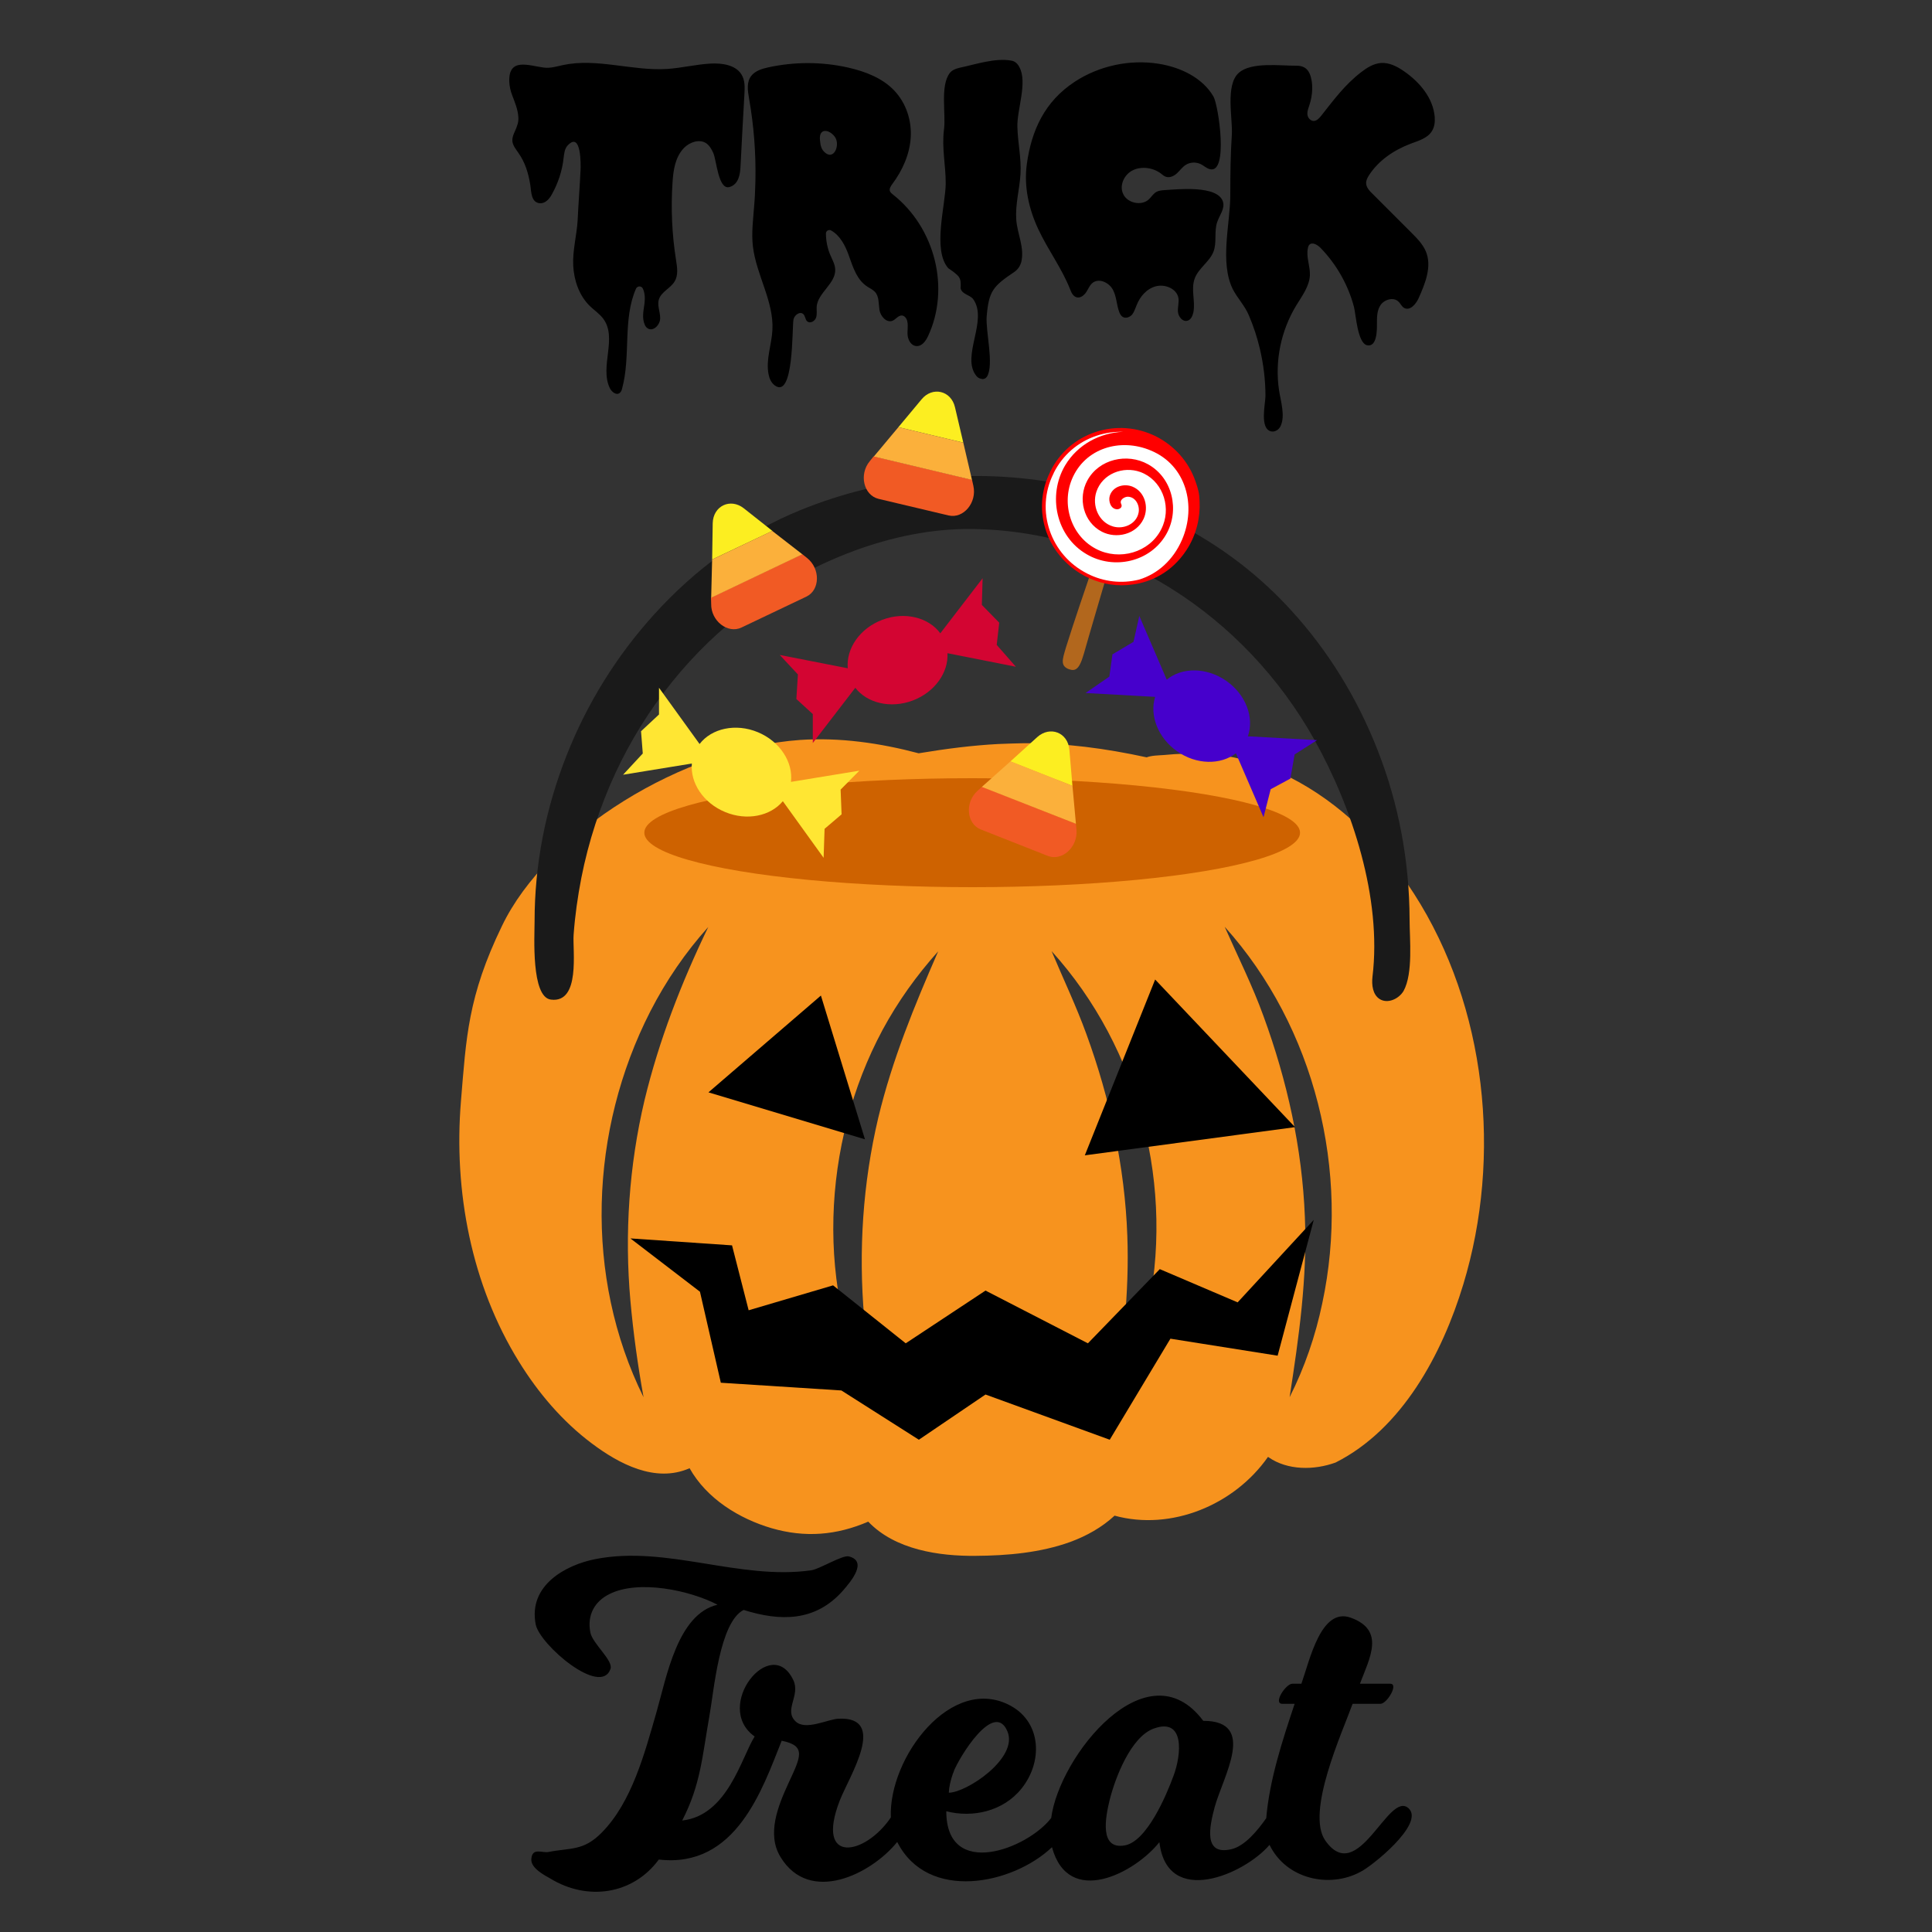 <?xml version="1.0" encoding="utf-8"?>
<!-- Generator: Adobe Illustrator 19.1.0, SVG Export Plug-In . SVG Version: 6.00 Build 0)  -->
<svg version="1.1" id="Layer_1" xmlns="http://www.w3.org/2000/svg" xmlns:xlink="http://www.w3.org/1999/xlink" x="0px" y="0px"
	 width="1000px" height="1000px" viewBox="0 0 1000 1000" style="enable-background:new 0 0 1000 1000;" xml:space="preserve">
<rect x="0" y="0" width="1000" height="1000" fill="#333333" stroke="none"/>
<style type="text/css">
	.st0{fill:#F7931E;}
	.st1{fill:#CE6200;}
	.st2{fill:#1A1A1A;}
	.st3{fill:#F15A24;}
	.st4{fill:#FCEE21;}
	.st5{fill:#FBB03B;}
	.st6{fill:#D30532;}
	.st7{fill:#FFE633;}
	.st8{fill:#4600CC;}
	.st9{fill:#B2671D;}
	.st10{fill:#FFFFFF;}
	.st11{fill:#FF0000;}
</style>
<g>
	<path class="st0" d="M731.9,462.6c-16.2-25.2-37.9-46.9-64.3-60.3c-13.9-7-28.7-11.4-44.2-12.2c-7-0.2-14,0-21,0.7
		c-2.7,0.2-6.3,0.2-8.9,1.2c-21.1-4.6-42.5-7.5-64.1-7.3c-4.2,0.1-8.4,0.2-12.7,0.4c-13.3,0.7-26.7,2.4-41.2,4.8
		c-20-5.3-40.7-8.3-61.4-6.9c-60.4,4.2-131,47.7-154.3,96.3c-17.7,36.5-18.5,58-21.2,90.5c-3.9,46.7,5.4,95.3,30,135
		c10,16.2,22.6,31,37.7,42.3c14.1,10.6,32.9,20.6,50.5,12.9l0.1-0.1c8.9,15.9,25.8,26.2,42.5,31.1c17.3,5,33.5,3.7,50-3.4
		c13.9,14.6,36.8,17.9,55.6,17.7c16.4-0.1,33.5-1.6,49-7.2c8.4-3.1,16.3-7.5,22.9-13.6c29.2,8,61.9-5.4,79.4-30.4l0.2,0.1
		c10,7,23.8,6.8,34.8,2.8c34.3-17.3,55.1-55.9,66.1-92.2C777.5,598.5,769.5,521.1,731.9,462.6z M333.6,569.5
		c-8,33.8-10.4,69.2-7.3,103.8c1.5,16.7,3.8,33.3,6.8,49.9c-30.9-62.5-28-138.1,3.5-199.7c8.1-15.8,18.2-30.6,30-43.7
		C352.7,508.6,341.1,538.4,333.6,569.5z M454.6,578.5c-8,33.8-10.3,68.9-7.3,103.4c1.4,15.4,3.8,30.7,5.9,45.9
		c-31.4-59.8-28-135.8,3.6-194.7c8-14.8,17.6-28.2,28.8-40.7C473.3,520.6,461.8,548.5,454.6,578.5z M593.4,681.7
		c-3.7,16-9,31.8-16.9,46.1c4.6-29.3,8.1-58.4,7-88.2c-1.3-35.7-9-71-21.2-104.4c-5.3-14.6-12-28.6-18-42.9
		C590.1,542.9,608.5,615.2,593.4,681.7z M684.4,674.6c-3.5,16.8-9.1,33.1-16.9,48.6c4.8-31.1,9.2-61.7,7.9-93.3
		c-1.4-35.6-9.2-70.6-21.4-103.9c-5.7-15.8-13.3-30.9-20.1-46.3C680.7,531.7,699,606.6,684.4,674.6z"/>
	<ellipse class="st1" cx="503.2" cy="431" rx="169.7" ry="28.2"/>
	<path class="st2" d="M729.6,475.9c-0.1-30.2-5.6-59.7-16.5-87.5c-10.6-27.1-25.6-51.5-44.8-72.5c-63.5-69.8-167.6-86.9-253.7-52
		c-29.2,11.8-54.9,30.8-76,54.1c-19.3,21.3-34.6,45.8-45.3,72.9c-11,27.8-16.6,56.7-16.6,86c0,7.4-1.9,39.3,8.5,40.5
		c15.4,1.9,11.1-25.6,11.7-33.5c0.7-9.9,2.1-19.7,4-29.5c3.7-18.8,9.7-37.2,17.8-54.6c15.6-33.4,39.2-63.1,68.9-85.1
		c32.1-23.9,74.6-41.3,115.2-40.9c74.7,0.8,141.7,44.8,177.7,109.4c19.5,35,34.8,81.8,29.9,122.3c-0.5,4.3,0.1,9.3,3.7,11.6
		c4.1,2.6,9.9,0,12.4-4.2C731.5,503.7,729.6,486.1,729.6,475.9z"/>
	<polygon points="366.7,565.4 424.9,515.3 447.7,589.7 	"/>
	<polygon points="561.5,598 597.9,507 670.3,583.4 	"/>
	<polygon points="326.3,641 378.9,644.6 387.5,678.2 431.2,665.3 468.8,695.3 510.1,668 563.1,695.3 600.3,656.9 640.6,674.1 
		680,631.4 661.3,701.7 605.8,692.9 574.4,745.2 510.1,721.8 475.6,745.2 435.5,719.7 373.1,715.7 362.3,668.6 	"/>
	<g>
		<path class="st3" d="M505.9,409.4c-6.6,5.9-5.6,17,1.7,19.9l34.7,13.7c7.4,2.9,15.6-4.5,14.9-13.4l-0.3-3.2l-48.6-19.2
			L505.9,409.4z"/>
		<path class="st4" d="M553.5,388c-0.8-8.9-10-12.4-16.6-6.5L523,394.1l32.1,12.7L553.5,388z"/>
		<polygon class="st5" points="523,394.1 508.2,407.3 556.9,426.4 555.1,406.7 		"/>
	</g>
	<g>
		<path class="st3" d="M450.2,238.7c-5.7,6.8-3.2,17.6,4.5,19.5l36.3,8.6c7.7,1.8,14.8-6.7,12.8-15.4l-0.7-3.1l-50.9-12.1
			L450.2,238.7z"/>
		<path class="st4" d="M494.3,210.8c-2-8.7-11.7-10.9-17.3-4.1l-12,14.4l33.6,8L494.3,210.8z"/>
		<polygon class="st5" points="465,221.1 452.3,236.3 503.1,248.4 498.6,229.1 		"/>
	</g>
	<g>
		<path class="st3" d="M368.1,312.5c-0.2,8.9,8.6,15.7,15.7,12.3l33.6-16c7.1-3.4,7.3-14.5,0.3-20l-2.5-2l-47.2,22.5L368.1,312.5z"
			/>
		<path class="st4" d="M385,263.1c-7-5.5-15.9-1.2-16.1,7.7l-0.3,18.8l31.2-14.8L385,263.1z"/>
		<polygon class="st5" points="368.6,289.6 368.1,309.4 415.3,286.9 399.7,274.8 		"/>
	</g>
	<path class="st6" d="M508.2,313.1l0.4-13.8l-21.9,28.5c-6-8.2-18.4-11.4-30-7c-11.7,4.4-18.8,14.9-17.9,25.1l-35.2-6.9l9.4,10.1
		l-0.8,12.7l8.5,7.8l0,15l22-28.6c6.1,7.9,18.2,10.9,29.7,6.6c11.4-4.3,18.6-14.5,18-24.5l35.4,7l-9.9-11.3l1.3-11.5L508.2,313.1z"
		/>
	<path class="st7" d="M435.1,408.7l9.7-9.8l-35.4,5.8c1.2-10.1-5.6-20.9-17.1-25.7c-11.5-4.8-24-2-30.2,6.1l-21-29.1l0,13.8
		l-9.3,8.7l0.9,11.5l-10.2,11l35.6-5.8c-0.9,10,5.9,20.4,17.2,25.1c11.3,4.7,23.5,2.1,29.9-5.6l21.1,29.3l0.5-15l8.8-7.5
		L435.1,408.7z"/>
	<path class="st8" d="M670.1,390.5l11.6-7.4l-35.8-2c3.4-9.6-1-21.6-11.2-28.7c-10.2-7.1-23-7.1-30.8-0.6l-14.2-33l-3,13.4
		l-10.9,6.5l-1.6,11.5l-12.3,8.5l36,2c-3,9.5,1.4,21.2,11.4,28.2c10,7,22.5,7.1,30.4,1l14.3,33.1l3.7-14.5l10.2-5.5L670.1,390.5z"/>
	<path class="st9" d="M563.7,299c0,0-8.3,24.2-11.9,35.9c-1.1,3.7-1.8,5.9-1.7,7.7c0.1,1.6,0.8,2.6,2.3,3.4c0.4,0.2,0.8,0.4,1.3,0.5
		c1.2,0.4,2.2,0.4,3.1-0.1c1.6-0.9,2.8-3.2,4.2-8c2.1-7.6,10.7-36.7,10.7-36.7L563.7,299z"/>
	<circle class="st10" cx="580.1" cy="262" r="39.8"/>
	<path class="st11" d="M620.9,259.5c-0.1-4.1-0.7-6.3-2.1-10.3c-3.5-10.2-10.9-18.5-20.6-23.4c-9.8-4.8-20.8-5.6-31.1-2.2
		c-10.3,3.4-18.6,10.6-23.4,20.3c-0.1,0.2-0.2,0.3-0.2,0.5c-4.8,9.7-5.5,20.6-1.9,30.9c5,14.4,18.1,24.9,33,27.2
		c3.9,0.6,7.9,0.6,11.9,0c8.8-1.2,19.9-5.9,27.7-17.9C619.4,276.6,621.3,267.6,620.9,259.5z M611.8,279.4
		c-4.6,10.6-12.7,17.7-22.2,20.6c-8.9,2.2-18.3,1.2-26.6-3c-0.1,0-0.2-0.1-0.2-0.1c-19.1-9.6-27-32.7-17.6-51.6
		c0.1-0.2,0.2-0.3,0.2-0.5c4.6-9.2,12.5-16.1,22.3-19.3c4.4-1.5,9-2.1,13.6-2c-11.9,0.5-23.5,6.5-30,17.4
		c-9.2,15.6-4.7,36.8,11.2,46c14,8.2,32.9,4,41.1-10.3c7.1-12.4,3.4-29.2-9.4-36.3c-10.8-6-25.4-2.7-31.4,8.4
		c-5,9.2-2.1,21.5,7.5,26.5c7.6,3.9,17.8,1.4,21.6-6.6c2.8-6,0.8-14-5.7-16.7c-4.4-1.8-10.3-0.2-11.8,4.8c-0.8,2.7,0.5,6.8,3.8,6.9
		c1.2,0,2.9-0.9,2.2-2.6c-1.3-2.3,1.8-4,3.5-3.9c4.1,0.2,6.2,4.8,5.4,8.4c-1.2,5.8-7.8,8.6-13.2,7c-7.5-2.2-11-10.8-8.6-18
		c3.1-9.3,13.8-13.4,22.7-10.2c11,4,15.9,16.9,11.8,27.5c-4.9,12.8-19.9,18.3-32.3,13.4c-14.5-5.8-20.7-23-14.9-37.1
		c6.7-16.2,25.1-21.6,40.9-14.9C614,240.8,619.4,261.8,611.8,279.4z"/>
	<path d="M729.1,936c-10.4-9.7-26.1,40.8-43.1,16.7c-10.3-14.6,8.8-56.1,14.1-70.8h14.4c3.4,0,9.6-10.4,5.1-10.4h-15.7
		c5.1-13.5,13.2-27.7-4.8-34.2c-15.4-5.5-21.2,22.1-25.5,34.2h-4.7c-3.4,0-10.2,10.4-5.1,10.4h6.3c-6.3,18.9-13,39.2-14.7,59.2
		c-4.3,6.1-11.1,14.6-18.3,16.1c-14.3,3.2-11.1-11.7-8.4-21.8c4.4-16.1,22.1-44.7-5.9-44.7c-29-38.8-74.6,18.3-78.7,50.3
		c-12.4,16.1-54.3,32-54.3-3.5c13.6,3.5,29.4,0.1,38.9-11.7c11.1-13.8,10.4-34-5.4-42.8c-30.6-16.9-63.5,26.7-62.2,57.7
		c-13.3,19.7-39.3,24.6-26.5-8.6c4.8-12.5,25.3-43.8-0.7-42.5c-5.5,0.3-17,6.3-22.1,1.4c-6.2-5.9,2.5-13.3-1.1-21.2
		c-11.4-24.6-41.9,13.5-20.1,29c-6.9,11-14,40.9-37.5,43.5c9.6-18.6,10.4-33.4,14.1-54.2c2.3-12.5,5.1-48.4,17.7-54.8
		c18.8,5.9,37.1,6.3,51.5-10.1c3.7-4.3,13-15,3-17.6c-3.3-0.9-15.2,6.6-19.6,7.2c-37.4,5.2-74.7-13.1-111.7-5.8
		c-14.8,2.9-34.9,13.3-30.8,33.9c2.2,10.5,33.7,37.5,38.7,22.9c1.5-4.3-9.2-13-10.4-18.7c-1.9-9.2,2.3-16.3,9.8-20
		c15.1-7.6,41.6-2,56,5.5c-20.7,4.8-26.4,37.5-31.6,55.6c-6.2,21.5-12.8,46.6-28.3,62.3c-9.5,9.7-16.1,7.8-27.7,10.1
		c-3.2,0.6-8.5-2.6-8.8,3.9c-0.1,4.6,7,8.2,9.8,9.8c19.1,11.7,42.7,8.5,56.2-9.8c40,4.6,53.6-36.5,63.6-61.5
		c13,2.6,9.8,8.4,3.4,22.2c-5.2,11.4-11.3,26.1-4,38c15.1,24.8,47,8.8,60.4-7.8c15.7,31.1,59.7,22.1,80.1,2.7
		c8.5,31.4,42.9,13.4,55.6-2.6c4,34,44,16.7,57,1.4c8.8,18,31.3,22.5,47,14C709.4,966.5,737.7,944,729.1,936
		C728.1,935,730,936.8,729.1,936z M493.5,917.2c2.9-7.6,21.2-37.6,28-20.9c5.6,13.8-21.3,31.6-30.4,31.6
		C491.2,925,492,921.4,493.5,917.2C495.2,913,492,921.4,493.5,917.2z M607.4,919.2c-3.7,10.1-13.9,34.2-25.4,36
		c-12.9,2.2-9.9-14.3-7.7-23.3c2.9-11.8,11.1-33,22.9-37.2C613.4,888.8,611.5,908.3,607.4,919.2
		C605.2,925.2,609.7,913.2,607.4,919.2z"/>
	<path d="M268.3,60.7c-0.2-4-1.9-8-3.2-11.4c-0.9-2.3-1.4-4.7-1.5-7.1c-0.4-12.6,10.1-8.2,18-7.2c3.3,0.4,6.5-0.6,9.7-1.3
		c17.6-3.8,35.9,3.1,53.9,2c7.6-0.5,15.1-2.4,22.7-2.8c5.9-0.3,12.7,0.7,15.8,5.5c2,3.1,1.8,6.9,1.6,10.5c-0.7,12.4-1.4,24.7-2,37.1
		c-0.2,4.1-0.9,9.4-5.7,10.8c-5.8,1.7-6.7-13.8-8.4-17.6c-0.9-2-2-4-3.9-5.2c-3.5-2.1-8.3-0.4-11.2,2.5c-4.6,4.7-5.6,11.5-6,17.9
		c-0.9,13.4-0.3,26.8,1.8,40.1c0.6,3.8,1.3,8-0.8,11.3c-2.1,3.4-6.7,5.2-8,9c-1.1,3.1,0.6,6.5,0.6,9.8c0.1,3.3-3.4,7.2-6.4,5.4
		c-0.8-0.5-1.3-1.2-1.6-2c-1.5-3.4-0.6-7.3-0.1-11c0.3-2.6,0.2-5.5-0.9-7.7c-0.7-1.4-2.8-1.4-3.5,0.1c-7,15.9-2.6,34.8-7.2,51.7
		c-0.2,0.9-0.6,1.9-1.4,2.4c-1.8,1.2-4.1-0.8-5-2.7c-5.3-11.2,4.1-25.9-3.4-35.9c-1.9-2.5-4.6-4.3-6.9-6.5
		c-5.6-5.5-8.2-13.3-8.6-20.9c-0.4-8.1,1.9-15.9,2.3-23.8c0.4-8.6,1.1-17.2,1.5-25.8c0.1-2.2,0.5-20.3-6.7-12.6
		c-1.6,1.7-1.8,4.3-2.1,6.6c-0.7,6.5-2.8,12.8-6,18.6c-1.3,2.4-3.4,4.9-6.3,4.7c-4.6-0.4-4.4-6.1-4.9-9.4c-1-6.1-2.6-11.6-6.2-16.7
		c-1.3-1.9-2.9-3.8-3.1-6.1c-0.2-2.8,1.7-5.3,2.5-8.1C268.2,63.6,268.4,62.1,268.3,60.7z M391,93.7c0.3-14.3-0.8-28.6-3.3-42.8
		c-0.7-4-1.4-8.4,1.2-11.7c2-2.5,5.4-3.6,8.6-4.3c13.6-3,28-3,41.6,0.1c8.8,2,17.6,5.4,23.7,11.8c6.2,6.5,9.1,15.5,8.6,24.2
		c-0.5,8.7-4.2,17.1-9.5,24.2c-0.8,1.1-1.7,2.4-1.3,3.7c0.3,0.8,1,1.3,1.6,1.8c21.9,17.3,29.7,48.7,18.1,73.4
		c-1.2,2.5-3.2,5.3-6.1,5c-2.6-0.2-4.1-3-4.4-5.4s0.4-5-0.2-7.4c-0.3-1.4-1.3-2.9-2.8-3c-1.9-0.1-3.1,2-4.8,2.7
		c-3.2,1.3-6.3-2.4-6.8-5.6c-0.5-3.3-0.1-7-2.4-9.4c-1.1-1.1-2.5-1.8-3.8-2.6c-5.5-3.5-7.5-10.1-9.6-16c-1.8-5.1-4.5-10.5-9.2-13.1
		c-1.2-0.7-2.7,0.2-2.7,1.5c0,3.9,0.8,7.9,2.4,11.5c1,2.3,2.3,4.6,2.4,7.1c0.4,7.3-9.1,12.2-9.6,19.4c-0.1,1.9,0.3,3.8-0.3,5.6
		c-0.6,1.8-3,3.2-4.5,2c-1.2-0.9-1-2.9-2.2-3.9c-1.8-1.5-4.6,0.7-5,2.9c-0.8,4.2,0.3,41.7-9.8,34c-1.8-1.4-2.7-3.6-3.1-5.7
		c-1.5-7.6,1.6-15.2,2-22.9c0.8-14.8-8.4-28.6-10.1-43.3c-0.8-6.8,0.1-13.6,0.6-20.3C390.7,102.6,390.9,98.2,391,93.7z M424.7,74.8
		c0.3,1.4,0.8,2.7,1.8,3.7c5.1,5.2,8.6-3.6,5.6-7.7c-3.1-4.1-8.3-4.5-7.7,1.6C424.5,73.2,424.6,74,424.7,74.8z M489.5,94.8
		c0-9.6-2.1-18-0.9-27.7c1.1-8.1-2.1-22.6,3-29.3c1-1.3,2.7-2.2,5-2.7c8.1-1.7,18.6-5.3,27-3.7c1.7,0.3,3.1,1.5,4,3.3
		c4.4,7.9-1.3,22.1-1,31c0.2,8.2,2.1,16.2,1.6,24.5c-0.5,7.8-2.7,15.5-2.2,23.3c0.5,7.6,4.4,14.5,2.6,22.2c-0.6,2-1.7,3.7-3.5,5
		c-11,7.4-13.3,9.8-14.4,23.1c-0.6,7.8,3.9,24.8,0.2,31.1c-0.7,1-1.7,1.5-2.9,1.2c-1.2-0.2-2.1-0.8-2.7-1.6
		c-8-10.1,6.3-28.7-1.6-39.7c-1.8-2.3-5.8-2.4-6.5-5.6c0.1-1.1,0.1-2.2,0-3.3c-0.1-1.3-0.7-2.6-1.7-3.5c-1.4-1.3-3-2.5-4.7-3.6
		C482.5,129.3,489.5,105.9,489.5,94.8z M531.5,84.8c2.4-17.2,9.1-32.2,24.8-42.5c12.5-8.2,28.4-11.7,43.4-9.3
		c11.4,1.8,22.8,7.3,28.4,17c2.6,4.6,7.8,39.7-1.7,37.6c-1.9-0.4-3.3-1.9-5-2.7c-2.4-1.1-5.4-1-7.6,0.4c-1.8,1.1-3,2.9-4.5,4.3
		c-1.5,1.4-3.7,2.6-5.8,1.9c-1-0.3-1.7-1-2.5-1.6c-4-3.1-10-4-14.6-1.8c-4.6,2.2-7.2,8-5,12.4c2.1,4.5,9.1,6.2,13,2.9
		c1.5-1.3,2.4-3.1,4.2-4.1c1.3-0.7,2.8-0.8,4.2-0.9c6.6-0.4,27.5-2.7,30.2,6c1.1,3.6-1.8,7-3,10.6c-1.7,5,0,10.6-2,15.5
		c-2.1,5.1-7.7,8.4-9.6,13.6c-2.1,5.6,0.4,11.7-0.7,17.5c-0.4,1.8-1.2,3.9-3.1,4.4c-2.5,0.7-4.7-2.1-4.9-4.6c-0.2-2.5,0.7-5,0.2-7.4
		c-1-4.6-6.9-7.1-11.7-5.8c-4.8,1.3-8.2,5.4-9.9,9.8c-0.7,1.6-1.2,3.4-2.3,4.8c-1.2,1.4-3.4,2.2-4.9,1.2c-1-0.6-1.5-1.7-1.9-2.8
		c-1.3-3.7-1.3-7.8-3.2-11.3c-1.9-3.5-6.8-6-10.2-3.7c-1.7,1.2-2.4,3.2-3.5,4.9c-1.1,1.7-3,3.3-5,2.8c-1.8-0.5-2.7-2.3-3.3-3.9
		c-4.4-11.2-11.5-20.5-16.6-31.4C532.4,107.9,529.9,96.3,531.5,84.8C531.7,83.4,531.1,87.6,531.5,84.8z M636.8,100.9
		c0-10.6,0.1-20.6,0.8-31.3c0.5-8.2-3.5-25.6,3.6-31.9c6.5-5.8,21.7-3.6,29.8-3.7c3.2,0,5.6,1.1,6.9,4.2c2,4.7,1.5,11.2-0.1,16
		c-0.5,1.6-1.2,3.2-1.1,4.9c0.1,1.7,1.4,3.4,3.2,3.5c1.6,0,2.8-1.3,3.8-2.5c6.5-8.2,12.3-16.2,20.9-22.8c3-2.3,6.3-4.4,10.2-4.7
		c4.3-0.3,8.3,1.8,11.8,4.2c8.3,5.7,15.2,14,16,23.7c0.2,2.6-0.1,5.4-1.6,7.6c-2.3,3.5-6.9,4.8-10.9,6.3
		c-8.7,3.3-16.6,8.7-21.5,16.3c-0.8,1.2-1.5,2.6-1.5,4c0,2.2,1.7,4.1,3.4,5.7c6.6,6.6,13.2,13.2,19.8,19.8c3,3,6.1,6.1,7.7,9.9
		c3.3,7.8-0.3,16.6-3.8,24.4c-1.4,3-4.4,6.5-7.4,4.9c-1.4-0.8-1.9-2.4-3.1-3.4c-2.6-2.4-7.3-0.9-9.2,2s-1.8,6.6-1.8,10
		c0,2.6,0.1,11.8-5.1,10.7c-5-1.1-5.8-16.1-6.8-19.9c-3-11.3-9-22-17.4-30.6c-1.5-1.5-4.1-3-5.6-1.6c-0.5,0.5-0.7,1.1-0.8,1.7
		c-1.1,4.6,1.2,9.4,1,14.2c-0.3,5.7-4,10.6-7,15.5c-8,13.1-11.2,28.8-9,43.8c0.8,5.6,3.4,13.4,0.8,18.8c-0.8,1.7-2.8,3.1-4.8,2.7
		c-6.2-1.3-3-14.5-3-18.3c0-8.2-1-16.4-2.9-24.5c-1.4-5.9-3.3-11.7-5.7-17.3c-2.1-5-5.8-8.7-8.3-13.5
		C631.2,135.7,636.8,115.6,636.8,100.9z"/>
</g>
</svg>
